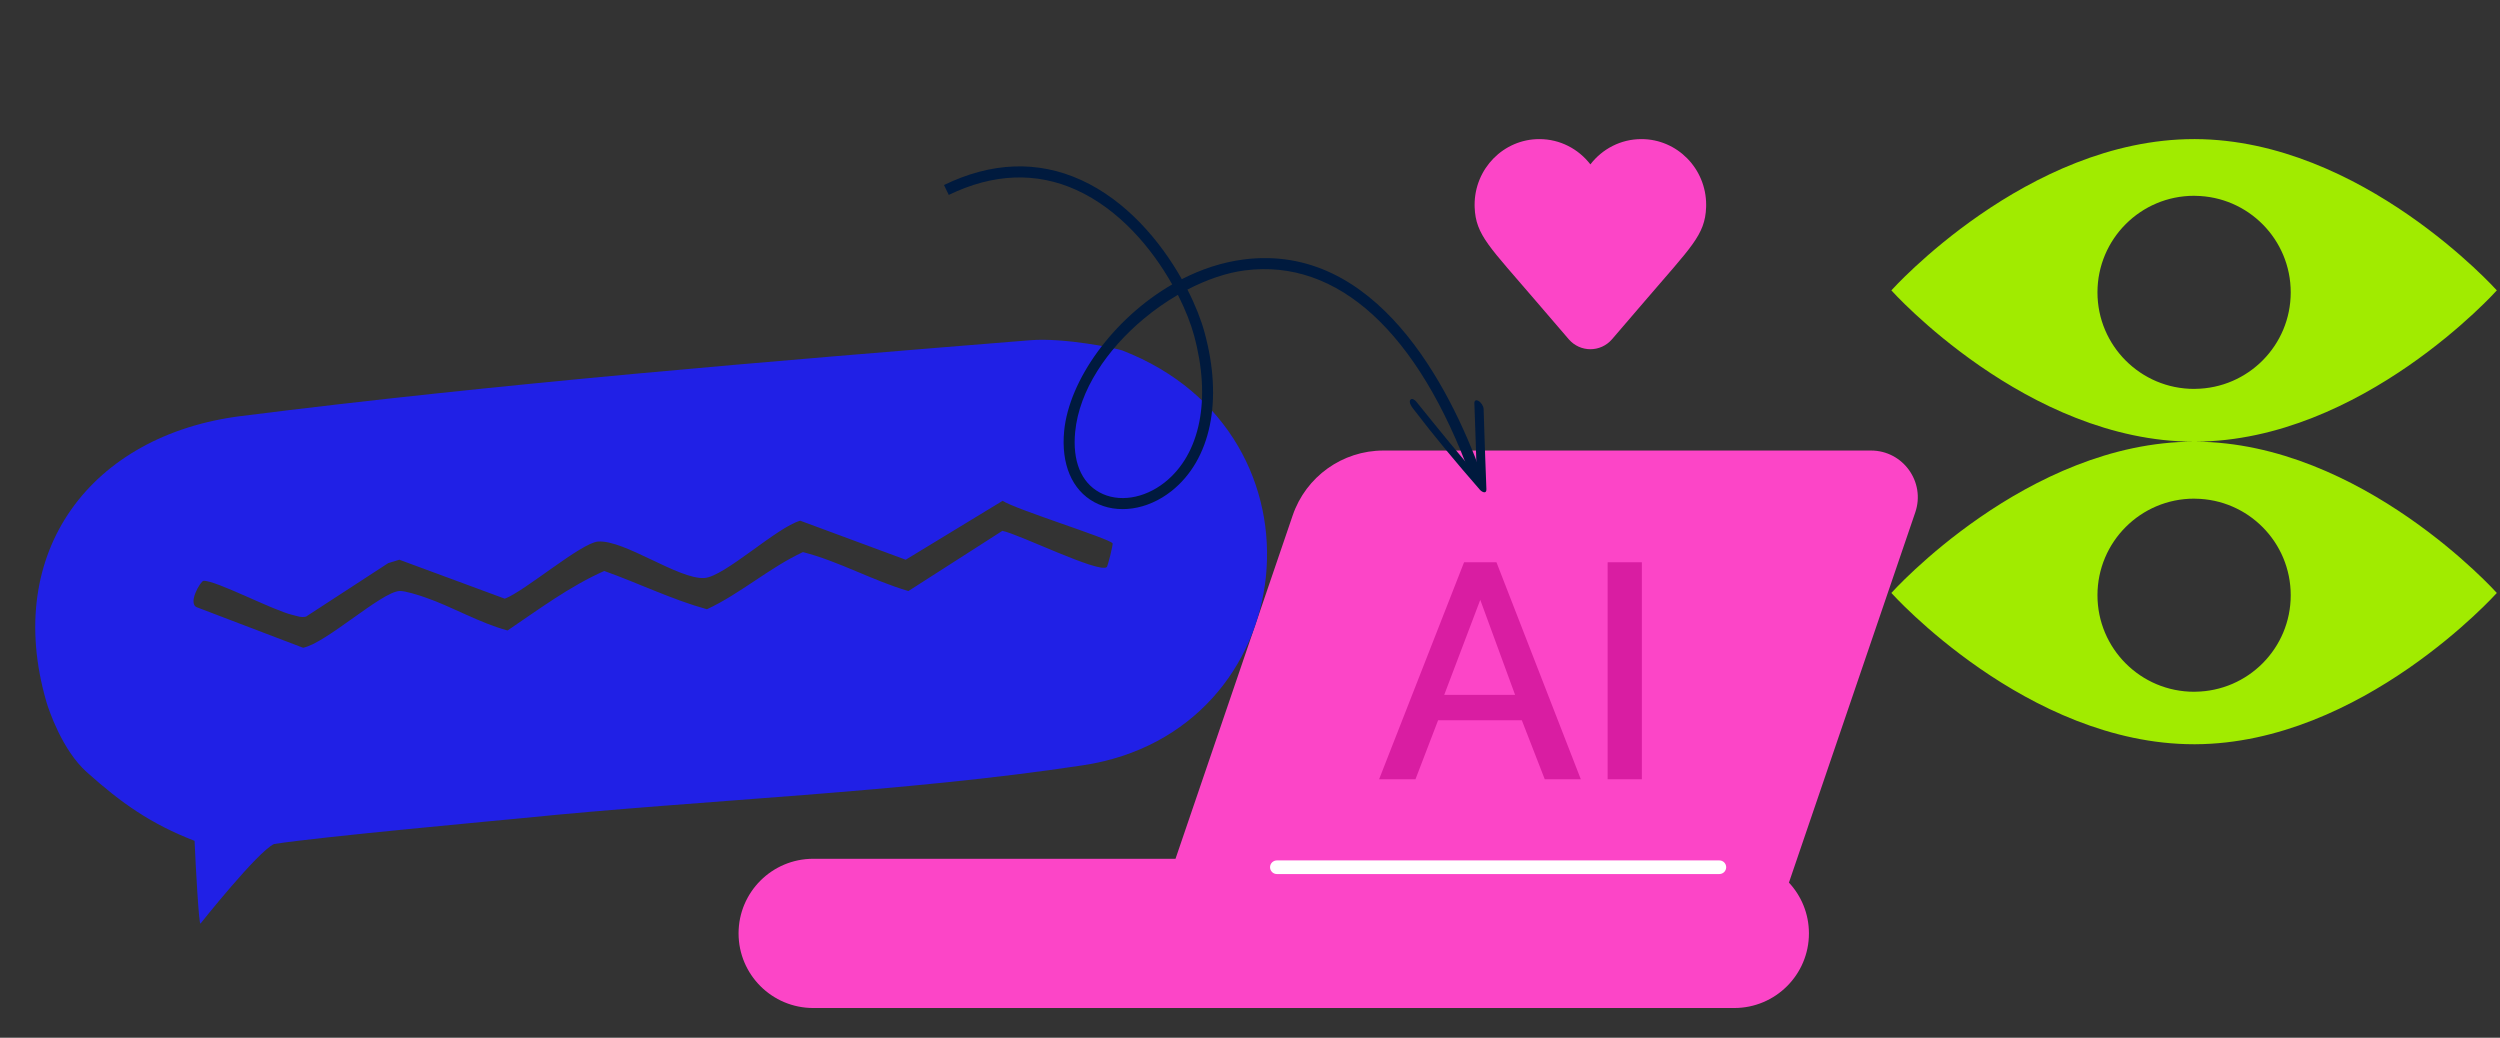 <?xml version="1.0" encoding="UTF-8"?> <svg xmlns="http://www.w3.org/2000/svg" width="583" height="242" viewBox="0 0 583 242" fill="none"><rect x="0" y="0" width="583" height="242" fill="#333333" stroke="none"/><g clip-path="url(#clip0_2217_106)"><path d="M436.311 105.065H322.617C313.049 105.065 304.541 111.146 301.455 120.193L274.13 200.267H189.651C180.033 200.267 172.233 208.056 172.233 217.668C172.233 227.276 180.03 235.068 189.651 235.068H404.425C414.044 235.068 421.843 227.279 421.843 217.668C421.843 213.091 420.072 208.928 417.18 205.821L446.642 119.486C449.055 112.412 443.792 105.065 436.311 105.065Z" fill="#FC45C7"></path><path d="M400.955 203.827H297.767C296.89 203.827 296.177 203.115 296.177 202.238C296.177 201.361 296.89 200.649 297.767 200.649H400.955C401.833 200.649 402.546 201.361 402.546 202.238C402.546 203.115 401.833 203.827 400.955 203.827Z" fill="white"></path><path d="M341.421 131.12H348.975L368.645 181.719H360.235L354.89 167.965H335.364L330.09 181.719H321.609L341.421 131.12ZM353.323 162.05L345.198 139.886L336.789 162.05H353.323ZM374.902 181.719V131.12H382.884V181.719H374.902Z" fill="#D91DA2"></path></g><g clip-path="url(#clip1_2217_106)"><path d="M397.877 47.77C397.877 39.303 391.116 32.438 382.777 32.438C377.944 32.438 373.64 34.745 370.878 38.333C368.112 34.745 363.81 32.438 358.977 32.438C350.638 32.438 343.877 39.303 343.877 47.77C343.877 47.955 343.881 48.137 343.887 48.319H343.877L343.889 48.334C344.122 54.863 347.411 57.596 358.248 70.283C361.384 73.954 363.899 76.878 365.834 79.117C368.506 82.21 373.248 82.21 375.92 79.117C377.855 76.878 380.37 73.954 383.506 70.283C394.343 57.596 397.632 54.863 397.865 48.334L397.877 48.319H397.867C397.873 48.136 397.877 47.953 397.877 47.77Z" fill="#FC45C7"></path></g><path d="M261.731 81.73C311.831 101.173 303.966 170.66 252.582 178.459C210.568 184.836 164.378 186.482 121.704 190.797C117.919 191.183 73.713 195.226 63.901 196.829C60.093 198.574 46.736 215.406 46.736 215.406C46.368 215.3 45.653 202.53 45.374 196.085C35.21 192.15 28.289 187.287 20.201 180.03C14.512 174.922 11.356 165.534 10.803 163.613C0.662 128.506 21.346 101.428 56.165 97.031C116.795 89.376 179.464 84.26 240.255 79.339C248.154 78.698 260.542 81.266 261.738 81.731L261.731 81.73ZM258.099 132.246C258.327 132.07 259.616 126.931 259.456 126.697C258.671 125.565 236.767 118.781 233.814 116.787L211.209 130.528L186.616 121.427C181.11 122.983 168.924 134.504 164.254 134.792C158.257 135.155 145.608 125.848 139.473 126.289C135.542 126.572 122.416 137.845 117.725 139.614L93.131 130.527L90.526 131.325L71.376 143.786C70.252 144.086 69.255 143.644 68.193 143.396C63.713 142.364 50.327 135.31 47.466 135.446C46.774 135.477 43.514 141.002 46.118 141.695L70.68 151.059C76.109 149.949 88.855 138.094 93.165 137.817C94.371 137.742 97.749 138.824 99.087 139.29C105.391 141.455 111.792 145.259 118.362 147.028C125.633 142.116 132.88 136.704 140.917 133.152C148.915 136.003 156.719 139.826 164.855 142.079C172.657 138.451 179.455 132.376 187.249 128.747C195.661 130.909 203.451 135.372 211.836 137.833L233.743 123.798C237.363 124.439 256.178 133.733 258.084 132.252L258.099 132.246Z" fill="#2020E6"></path><path d="M345.441 110.399L343.03 111.281C330.667 77.395 311.955 60.271 290.331 63.053C286.045 63.597 281.43 65.186 276.911 67.531C278.782 71.185 280.123 74.647 280.897 77.512C285.249 93.41 282.37 107.216 273.201 114.509C267.573 118.971 260.503 119.99 255.184 117.099C249.978 114.263 247.418 108.225 248.16 100.51C249.304 88.693 259.513 74.321 273.356 66.326C268.595 57.881 261.034 48.853 251.007 44.3C241.636 40.05 231.624 40.437 221.254 45.457L220.139 43.145C231.223 37.778 241.974 37.374 252.081 41.961C262.651 46.763 270.609 56.245 275.597 65.102C280.122 62.785 284.978 61.161 289.993 60.509C320.935 56.532 338.005 90.057 345.423 110.398L345.441 110.399ZM266.62 74.426C258.212 81.468 251.671 90.96 250.728 100.735C250.073 107.475 252.097 112.472 256.416 114.829C260.822 117.23 266.799 116.306 271.623 112.485C279.927 105.898 282.502 93.05 278.441 78.18C277.698 75.472 276.44 72.21 274.688 68.757C271.892 70.379 269.18 72.282 266.63 74.418L266.62 74.426Z" fill="#001A3E"></path><path d="M343.824 94.089C344.032 100.311 344.282 106.536 344.442 112.764L345.962 112.635C340.6 106.419 335.429 100.051 330.276 93.661C329.989 93.306 329.255 92.713 328.877 93.263C328.499 93.814 329.154 94.78 329.455 95.18C334.43 101.71 339.716 108.025 345.108 114.206C345.614 114.781 346.684 115.259 346.629 114.077C346.362 107.85 346.189 101.608 345.979 95.379C345.956 94.683 345.372 93.811 344.763 93.484C344.155 93.156 343.798 93.436 343.817 94.091L343.824 94.089Z" fill="#001A3E"></path><path d="M511.934 102.998C550.801 102.828 582.259 67.718 582.259 67.718C582.259 67.718 550.801 32.608 511.934 32.438H511.663C472.672 32.438 441.067 67.718 441.067 67.718C441.067 67.718 472.672 102.998 511.663 102.998C472.672 102.998 441.067 138.277 441.067 138.277C441.067 138.277 472.672 173.557 511.663 173.557H511.934C550.801 173.387 582.259 138.277 582.259 138.277C582.259 138.277 550.801 103.167 511.934 102.998ZM489.129 68.181C489.129 55.74 499.216 45.658 511.663 45.658C511.754 45.658 511.844 45.658 511.934 45.67C524.257 45.805 534.197 55.83 534.197 68.181C534.197 80.532 524.257 90.545 511.934 90.681C511.844 90.692 511.754 90.692 511.663 90.692C499.216 90.692 489.129 80.611 489.129 68.181ZM511.934 161.308C511.844 161.319 511.754 161.319 511.663 161.319C499.216 161.319 489.129 151.238 489.129 138.808C489.129 126.378 499.216 116.285 511.663 116.285C511.754 116.285 511.844 116.285 511.934 116.297C524.257 116.432 534.197 126.457 534.197 138.808C534.197 151.158 524.257 161.172 511.934 161.308Z" fill="#A1EB00"></path><defs><clipPath id="clip0_2217_106"><rect width="275" height="130" fill="white" transform="translate(172.233 105.065)"></rect></clipPath><clipPath id="clip1_2217_106"><rect width="54" height="49" fill="white" transform="translate(343.877 32.438)"></rect></clipPath></defs></svg> 